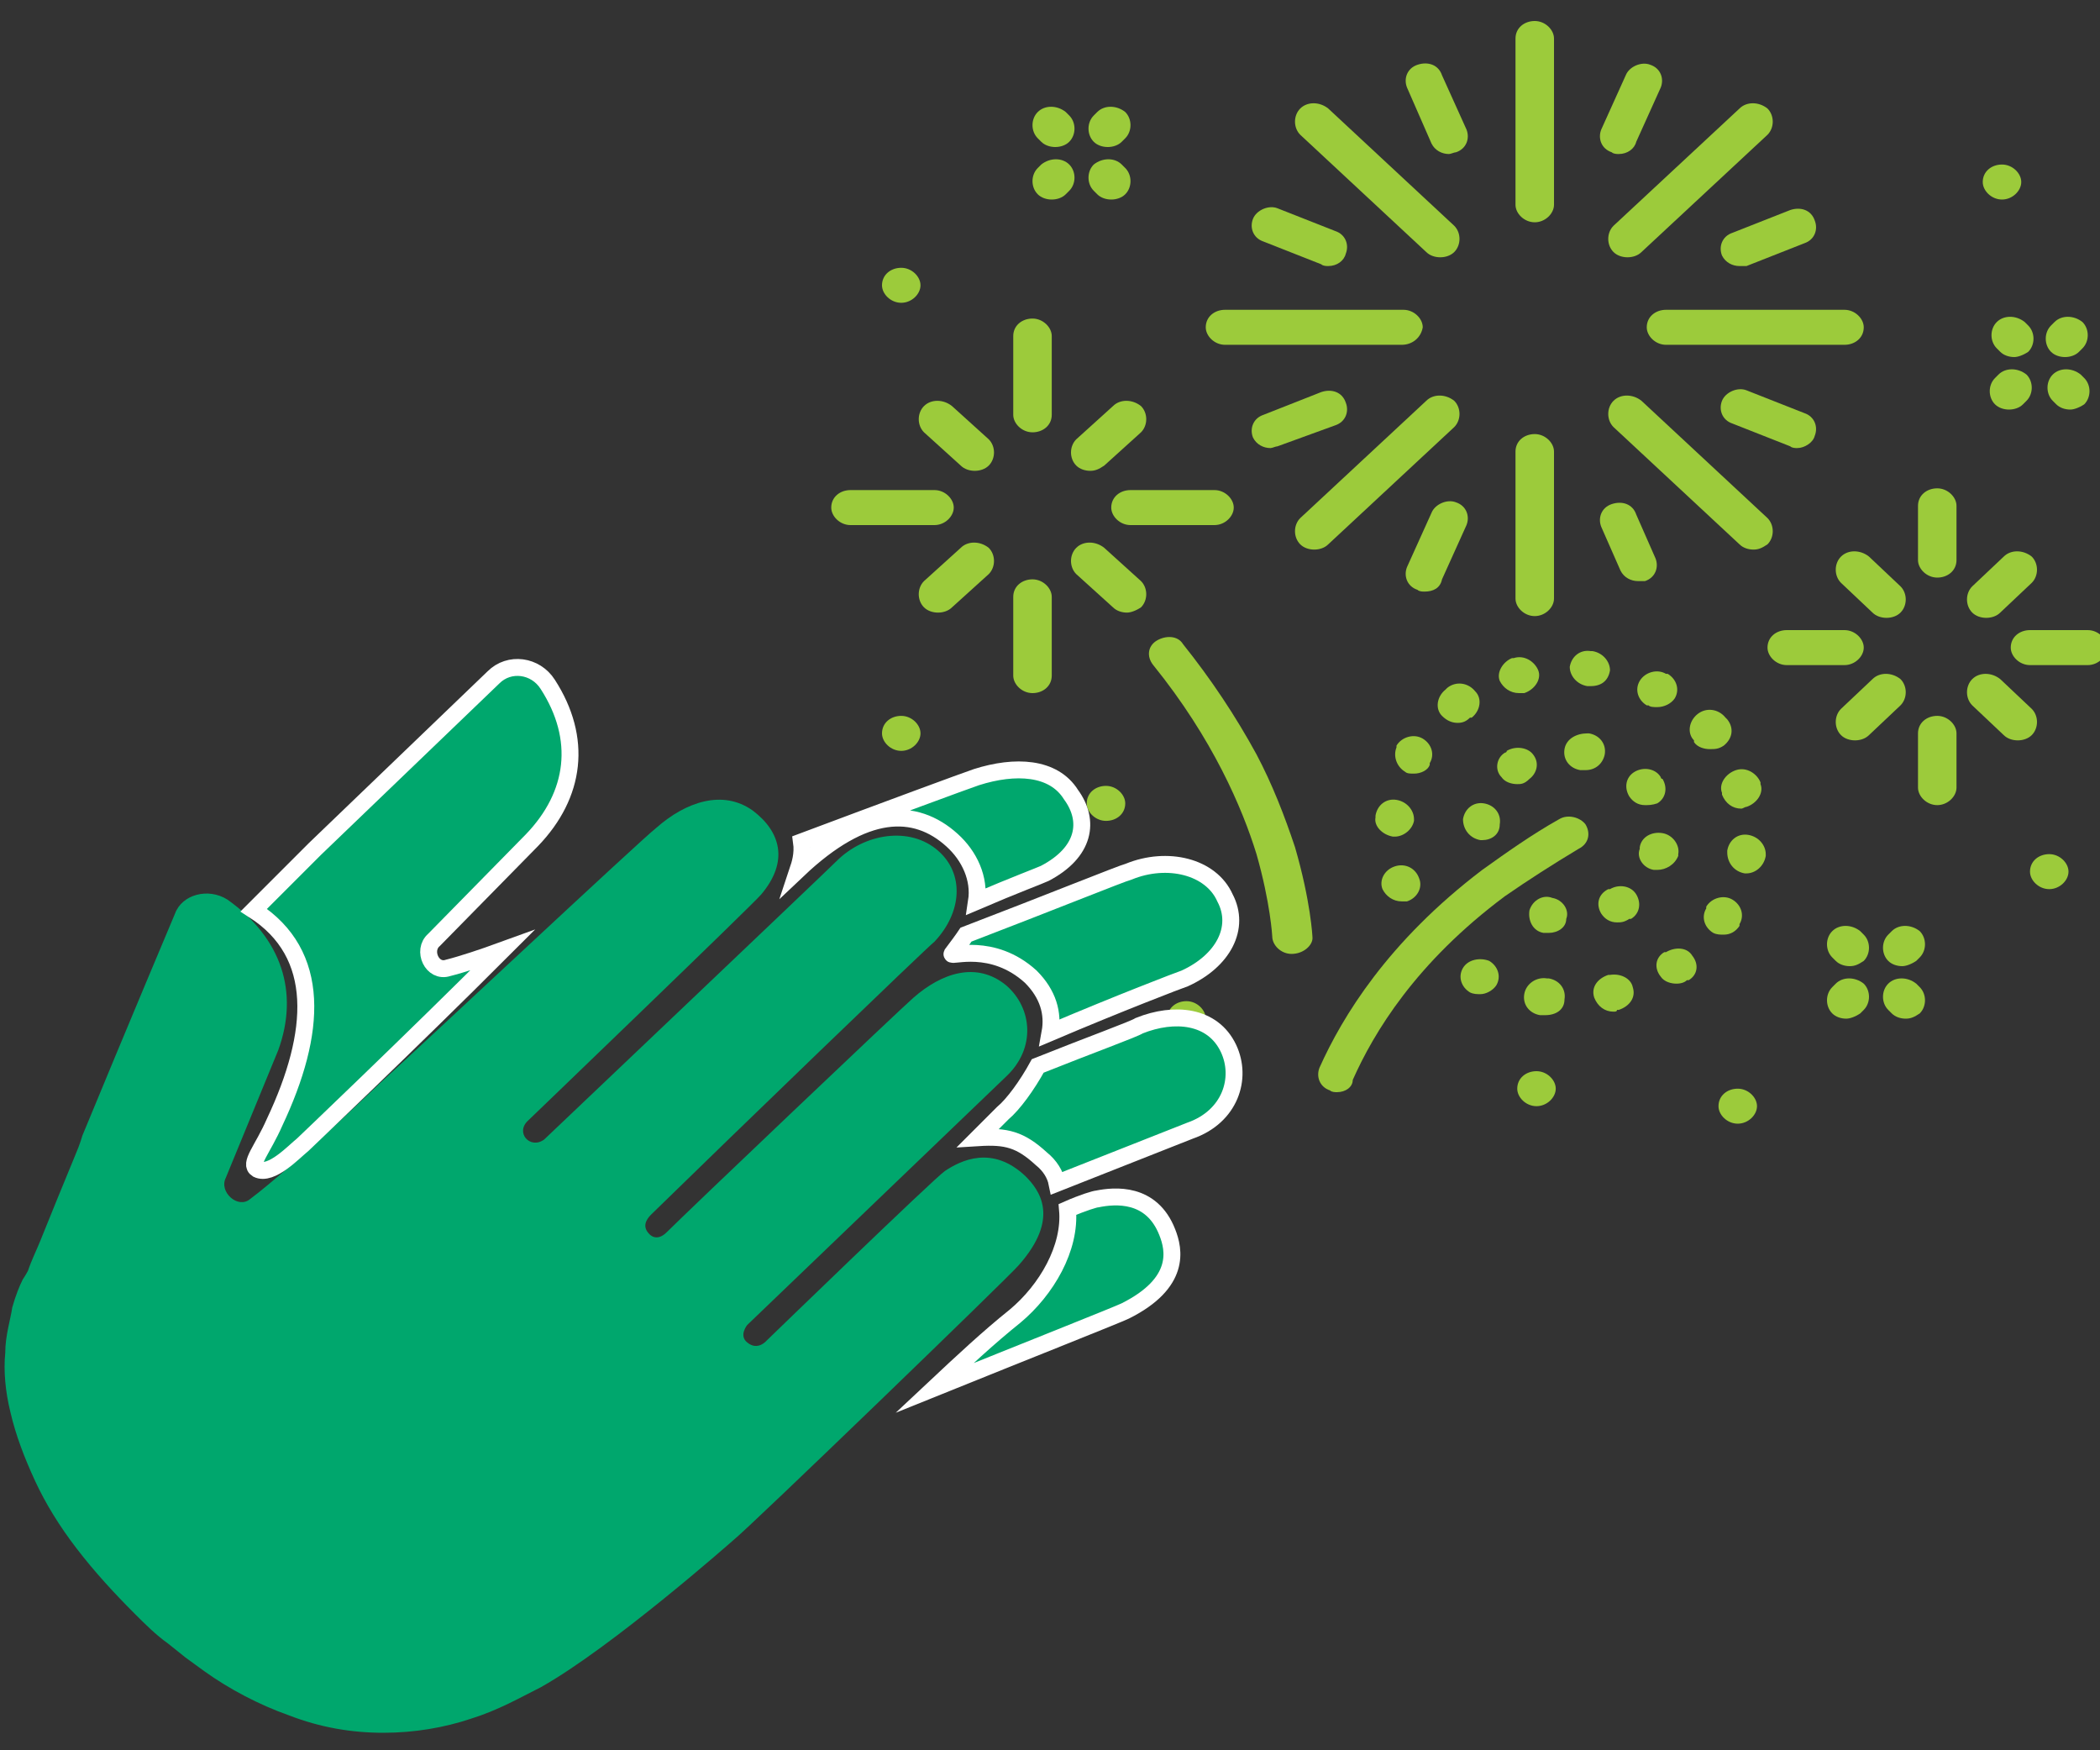 <?xml version="1.0" encoding="UTF-8"?>
<!-- Generator: Adobe Illustrator 28.1.0, SVG Export Plug-In . SVG Version: 6.00 Build 0)  -->
<svg xmlns="http://www.w3.org/2000/svg" xmlns:xlink="http://www.w3.org/1999/xlink" version="1.1" id="Layer_1" x="0px" y="0px" width="120px" height="100px" viewBox="0 0 120 100" style="enable-background:new 0 0 120 100;" xml:space="preserve">
<rect x="0" y="0" width="120" height="100" fill="#333333" stroke="none"/>
<path style="fill:#9CCB3B;" d="M80.1,19.7H70c-0.6,0-1.1-0.5-1.1-1c0-0.6,0.5-1,1.1-1h10.2c0.6,0,1.1,0.5,1.1,1  C81.2,19.3,80.7,19.7,80.1,19.7"></path>
<path style="fill:#9CCB3B;" d="M105.4,19.7H95.2c-0.6,0-1.1-0.5-1.1-1c0-0.6,0.5-1,1.1-1h10.2c0.6,0,1.1,0.5,1.1,1  C106.5,19.3,106,19.7,105.4,19.7"></path>
<path style="fill:#9CCB3B;" d="M87.7,35.2c-0.6,0-1.1-0.5-1.1-1v-8.4c0-0.6,0.5-1,1.1-1c0.6,0,1.1,0.5,1.1,1v8.4  C88.8,34.7,88.3,35.2,87.7,35.2"></path>
<path style="fill:#9CCB3B;" d="M87.7,12.7c-0.6,0-1.1-0.5-1.1-1V2.2c0-0.6,0.5-1,1.1-1c0.6,0,1.1,0.5,1.1,1v9.5  C88.8,12.2,88.3,12.7,87.7,12.7"></path>
<path style="fill:#9CCB3B;" d="M75.1,31.4c-0.3,0-0.6-0.1-0.8-0.3c-0.4-0.4-0.4-1.1,0-1.5l7.2-6.7c0.4-0.4,1.1-0.4,1.6,0  c0.4,0.4,0.4,1.1,0,1.5l-7.2,6.7C75.7,31.3,75.4,31.4,75.1,31.4"></path>
<path style="fill:#9CCB3B;" d="M93,14.7c-0.3,0-0.6-0.1-0.8-0.3c-0.4-0.4-0.4-1.1,0-1.5l7.2-6.7c0.4-0.4,1.1-0.4,1.6,0  c0.4,0.4,0.4,1.1,0,1.5l-7.2,6.7C93.6,14.6,93.3,14.7,93,14.7"></path>
<path style="fill:#9CCB3B;" d="M100.2,31.4c-0.3,0-0.6-0.1-0.8-0.3l-7.2-6.7c-0.4-0.4-0.4-1.1,0-1.5c0.4-0.4,1.1-0.4,1.6,0l7.2,6.7  c0.4,0.4,0.4,1.1,0,1.5C100.7,31.3,100.5,31.4,100.2,31.4"></path>
<path style="fill:#9CCB3B;" d="M82.3,14.7c-0.3,0-0.6-0.1-0.8-0.3l-7.2-6.7c-0.4-0.4-0.4-1.1,0-1.5c0.4-0.4,1.1-0.4,1.6,0l7.2,6.7  c0.4,0.4,0.4,1.1,0,1.5C82.9,14.6,82.6,14.7,82.3,14.7"></path>
<path style="fill:#9CCB3B;" d="M72.6,25.6c-0.4,0-0.8-0.2-1-0.6c-0.2-0.5,0-1.1,0.6-1.3l3.3-1.3c0.6-0.2,1.2,0,1.4,0.6  c0.2,0.5,0,1.1-0.6,1.3L73,25.5C72.9,25.5,72.7,25.6,72.6,25.6"></path>
<path style="fill:#9CCB3B;" d="M99.4,15.2c-0.4,0-0.8-0.2-1-0.6c-0.2-0.5,0-1.1,0.6-1.3l3.3-1.3c0.6-0.2,1.2,0,1.4,0.6  c0.2,0.5,0,1.1-0.6,1.3l-3.3,1.3C99.7,15.2,99.5,15.2,99.4,15.2"></path>
<path style="fill:#9CCB3B;" d="M93.6,33.2c-0.4,0-0.8-0.2-1-0.6l-1.1-2.5c-0.2-0.5,0-1.1,0.6-1.3c0.6-0.2,1.2,0,1.4,0.6l1.1,2.5  c0.2,0.5,0,1.1-0.6,1.3C93.9,33.2,93.8,33.2,93.6,33.2"></path>
<path style="fill:#9CCB3B;" d="M82.8,8.8c-0.4,0-0.8-0.2-1-0.6L80.4,5c-0.2-0.5,0-1.1,0.6-1.3c0.6-0.2,1.2,0,1.4,0.6l1.4,3.1  c0.2,0.5,0,1.1-0.6,1.3C83.1,8.7,82.9,8.8,82.8,8.8"></path>
<path style="fill:#9CCB3B;" d="M81.4,33.8c-0.1,0-0.3,0-0.4-0.1c-0.6-0.2-0.8-0.8-0.6-1.3l1.4-3.1c0.2-0.5,0.9-0.8,1.4-0.6  c0.6,0.2,0.8,0.8,0.6,1.3l-1.4,3.1C82.3,33.6,81.9,33.8,81.4,33.8"></path>
<path style="fill:#9CCB3B;" d="M92.5,8.8c-0.1,0-0.3,0-0.4-0.1c-0.6-0.2-0.8-0.8-0.6-1.3l1.4-3.1c0.2-0.5,0.9-0.8,1.4-0.6  c0.6,0.2,0.8,0.8,0.6,1.3l-1.4,3.1C93.4,8.5,93,8.8,92.5,8.8"></path>
<path style="fill:#9CCB3B;" d="M102.7,25.6c-0.1,0-0.3,0-0.4-0.1L99,24.2c-0.6-0.2-0.8-0.8-0.6-1.3c0.2-0.5,0.9-0.8,1.4-0.6l3.3,1.3  c0.6,0.2,0.8,0.8,0.6,1.3C103.6,25.3,103.1,25.6,102.7,25.6"></path>
<path style="fill:#9CCB3B;" d="M75.9,15.2c-0.1,0-0.3,0-0.4-0.1l-3.3-1.3c-0.6-0.2-0.8-0.8-0.6-1.3c0.2-0.5,0.9-0.8,1.4-0.6l3.3,1.3  c0.6,0.2,0.8,0.8,0.6,1.3C76.8,14.9,76.4,15.2,75.9,15.2"></path>
<path style="fill:#9CCB3B;" d="M73.8,54.5c-0.6,0-1.1-0.5-1.1-1c0,0-0.1-1.9-0.9-4.7c-0.8-2.6-2.5-6.6-5.9-10.8  c-0.4-0.5-0.3-1.1,0.2-1.4c0.5-0.3,1.2-0.3,1.5,0.2c1.6,2,3,4.1,4.2,6.3c0.9,1.7,1.6,3.5,2.2,5.3c0.9,3.1,1,5.1,1,5.2  C75,54,74.5,54.5,73.8,54.5C73.9,54.5,73.9,54.5,73.8,54.5"></path>
<path style="fill:#9CCB3B;" d="M53.4,30h-4.8c-0.6,0-1.1-0.5-1.1-1c0-0.6,0.5-1,1.1-1h4.8c0.6,0,1.1,0.5,1.1,1  C54.5,29.5,54,30,53.4,30"></path>
<path style="fill:#9CCB3B;" d="M69.4,30h-4.8c-0.6,0-1.1-0.5-1.1-1c0-0.6,0.5-1,1.1-1h4.8c0.6,0,1.1,0.5,1.1,1  C70.5,29.5,70,30,69.4,30"></path>
<path style="fill:#9CCB3B;" d="M59,39.6c-0.6,0-1.1-0.5-1.1-1v-4.5c0-0.6,0.5-1,1.1-1c0.6,0,1.1,0.5,1.1,1v4.5  C60.1,39.2,59.6,39.6,59,39.6"></path>
<path style="fill:#9CCB3B;" d="M59,24.7c-0.6,0-1.1-0.5-1.1-1v-4.5c0-0.6,0.5-1,1.1-1c0.6,0,1.1,0.5,1.1,1v4.5  C60.1,24.3,59.6,24.7,59,24.7"></path>
<path style="fill:#9CCB3B;" d="M55.7,26.9c-0.3,0-0.6-0.1-0.8-0.3l-2.1-1.9c-0.4-0.4-0.4-1.1,0-1.5c0.4-0.4,1.1-0.4,1.6,0l2.1,1.9  c0.4,0.4,0.4,1.1,0,1.5C56.3,26.8,56,26.9,55.7,26.9"></path>
<path style="fill:#9CCB3B;" d="M64.4,35c-0.3,0-0.6-0.1-0.8-0.3l-2.1-1.9c-0.4-0.4-0.4-1.1,0-1.5c0.4-0.4,1.1-0.4,1.6,0l2.1,1.9  c0.4,0.4,0.4,1.1,0,1.5C64.9,34.9,64.6,35,64.4,35"></path>
<path style="fill:#9CCB3B;" d="M53.6,35c-0.3,0-0.6-0.1-0.8-0.3c-0.4-0.4-0.4-1.1,0-1.5l2.1-1.9c0.4-0.4,1.1-0.4,1.6,0  c0.4,0.4,0.4,1.1,0,1.5l-2.1,1.9C54.2,34.9,53.9,35,53.6,35"></path>
<path style="fill:#9CCB3B;" d="M62.3,26.9c-0.3,0-0.6-0.1-0.8-0.3c-0.4-0.4-0.4-1.1,0-1.5l2.1-1.9c0.4-0.4,1.1-0.4,1.6,0  c0.4,0.4,0.4,1.1,0,1.5l-2.1,1.9C62.8,26.8,62.6,26.9,62.3,26.9"></path>
<path style="fill:#9CCB3B;" d="M119.3,38h-3.3c-0.6,0-1.1-0.5-1.1-1c0-0.6,0.5-1,1.1-1h3.3c0.6,0,1.1,0.5,1.1,1  C120.4,37.5,119.9,38,119.3,38"></path>
<path style="fill:#9CCB3B;" d="M105.4,38h-3.3c-0.6,0-1.1-0.5-1.1-1c0-0.6,0.5-1,1.1-1h3.3c0.6,0,1.1,0.5,1.1,1  C106.5,37.5,106,38,105.4,38"></path>
<path style="fill:#9CCB3B;" d="M110.7,46c-0.6,0-1.1-0.5-1.1-1v-3.1c0-0.6,0.5-1,1.1-1c0.6,0,1.1,0.5,1.1,1V45  C111.8,45.5,111.3,46,110.7,46"></path>
<path style="fill:#9CCB3B;" d="M110.7,33c-0.6,0-1.1-0.5-1.1-1v-3.1c0-0.6,0.5-1,1.1-1c0.6,0,1.1,0.5,1.1,1V32  C111.8,32.6,111.3,33,110.7,33"></path>
<path style="fill:#9CCB3B;" d="M113.5,35.3c-0.3,0-0.6-0.1-0.8-0.3c-0.4-0.4-0.4-1.1,0-1.5l1.8-1.7c0.4-0.4,1.1-0.4,1.6,0  c0.4,0.4,0.4,1.1,0,1.5l-1.8,1.7C114.1,35.2,113.8,35.3,113.5,35.3"></path>
<path style="fill:#9CCB3B;" d="M106,42.3c-0.3,0-0.6-0.1-0.8-0.3c-0.4-0.4-0.4-1.1,0-1.5l1.8-1.7c0.4-0.4,1.1-0.4,1.6,0  c0.4,0.4,0.4,1.1,0,1.5l-1.8,1.7C106.6,42.2,106.3,42.3,106,42.3"></path>
<path style="fill:#9CCB3B;" d="M115.3,42.3c-0.3,0-0.6-0.1-0.8-0.3l-1.8-1.7c-0.4-0.4-0.4-1.1,0-1.5c0.4-0.4,1.1-0.4,1.6,0l1.8,1.7  c0.4,0.4,0.4,1.1,0,1.5C115.9,42.2,115.6,42.3,115.3,42.3"></path>
<path style="fill:#9CCB3B;" d="M107.8,35.3c-0.3,0-0.6-0.1-0.8-0.3l-1.8-1.7c-0.4-0.4-0.4-1.1,0-1.5c0.4-0.4,1.1-0.4,1.6,0l1.8,1.7  c0.4,0.4,0.4,1.1,0,1.5C108.4,35.2,108.1,35.3,107.8,35.3"></path>
<path style="fill:#9CCB3B;" d="M115.1,20.4c-0.3,0-0.6-0.1-0.8-0.3l-0.2-0.2c-0.4-0.4-0.4-1.1,0-1.5c0.4-0.4,1.1-0.4,1.6,0l0.2,0.2  c0.4,0.4,0.4,1.1,0,1.5C115.6,20.3,115.3,20.4,115.1,20.4"></path>
<path style="fill:#9CCB3B;" d="M118.3,23.4c-0.3,0-0.6-0.1-0.8-0.3l-0.2-0.2c-0.4-0.4-0.4-1.1,0-1.5c0.4-0.4,1.1-0.4,1.6,0l0.2,0.2  c0.4,0.4,0.4,1.1,0,1.5C118.8,23.3,118.5,23.4,118.3,23.4"></path>
<path style="fill:#9CCB3B;" d="M114.8,23.4c-0.3,0-0.6-0.1-0.8-0.3c-0.4-0.4-0.4-1.1,0-1.5l0.2-0.2c0.4-0.4,1.1-0.4,1.6,0  c0.4,0.4,0.4,1.1,0,1.5l-0.2,0.2C115.4,23.3,115.1,23.4,114.8,23.4"></path>
<path style="fill:#9CCB3B;" d="M118,20.4c-0.3,0-0.6-0.1-0.8-0.3c-0.4-0.4-0.4-1.1,0-1.5l0.2-0.2c0.4-0.4,1.1-0.4,1.6,0  c0.4,0.4,0.4,1.1,0,1.5l-0.2,0.2C118.6,20.3,118.3,20.4,118,20.4"></path>
<path style="fill:#9CCB3B;" d="M105.7,55.2c-0.3,0-0.6-0.1-0.8-0.3l-0.2-0.2c-0.4-0.4-0.4-1.1,0-1.5c0.4-0.4,1.1-0.4,1.6,0l0.2,0.2  c0.4,0.4,0.4,1.1,0,1.5C106.2,55.1,106,55.2,105.7,55.2"></path>
<path style="fill:#9CCB3B;" d="M108.9,58.2c-0.3,0-0.6-0.1-0.8-0.3l-0.2-0.2c-0.4-0.4-0.4-1.1,0-1.5c0.4-0.4,1.1-0.4,1.6,0l0.2,0.2  c0.4,0.4,0.4,1.1,0,1.5C109.4,58.1,109.2,58.2,108.9,58.2"></path>
<path style="fill:#9CCB3B;" d="M105.5,58.2c-0.3,0-0.6-0.1-0.8-0.3c-0.4-0.4-0.4-1.1,0-1.5l0.2-0.2c0.4-0.4,1.1-0.4,1.6,0  c0.4,0.4,0.4,1.1,0,1.5l-0.2,0.2C106,58.1,105.7,58.2,105.5,58.2"></path>
<path style="fill:#9CCB3B;" d="M108.7,55.2c-0.3,0-0.6-0.1-0.8-0.3c-0.4-0.4-0.4-1.1,0-1.5l0.2-0.2c0.4-0.4,1.1-0.4,1.6,0  c0.4,0.4,0.4,1.1,0,1.5l-0.2,0.2C109.2,55.1,108.9,55.2,108.7,55.2"></path>
<path style="fill:#9CCB3B;" d="M60.3,8.4c-0.3,0-0.6-0.1-0.8-0.3l-0.2-0.2c-0.4-0.4-0.4-1.1,0-1.5c0.4-0.4,1.1-0.4,1.6,0l0.2,0.2  c0.4,0.4,0.4,1.1,0,1.5C60.9,8.3,60.6,8.4,60.3,8.4"></path>
<path style="fill:#9CCB3B;" d="M63.5,11.4c-0.3,0-0.6-0.1-0.8-0.3l-0.2-0.2c-0.4-0.4-0.4-1.1,0-1.5C63,9,63.7,9,64.1,9.4l0.2,0.2  c0.4,0.4,0.4,1.1,0,1.5C64.1,11.3,63.8,11.4,63.5,11.4"></path>
<path style="fill:#9CCB3B;" d="M60.1,11.4c-0.3,0-0.6-0.1-0.8-0.3c-0.4-0.4-0.4-1.1,0-1.5l0.2-0.2C60,9,60.7,9,61.1,9.4  c0.4,0.4,0.4,1.1,0,1.5l-0.2,0.2C60.7,11.3,60.4,11.4,60.1,11.4"></path>
<path style="fill:#9CCB3B;" d="M63.3,8.4c-0.3,0-0.6-0.1-0.8-0.3c-0.4-0.4-0.4-1.1,0-1.5l0.2-0.2c0.4-0.4,1.1-0.4,1.6,0  c0.4,0.4,0.4,1.1,0,1.5l-0.2,0.2C63.9,8.3,63.6,8.4,63.3,8.4"></path>
<path style="fill:#9CCB3B;" d="M51.5,17.3L51.5,17.3c-0.6,0-1.1-0.5-1.1-1c0-0.6,0.5-1,1.1-1h0c0.6,0,1.1,0.5,1.1,1  C52.6,16.8,52.1,17.3,51.5,17.3"></path>
<path style="fill:#9CCB3B;" d="M114.4,11.4L114.4,11.4c-0.6,0-1.1-0.5-1.1-1c0-0.6,0.5-1,1.1-1h0c0.6,0,1.1,0.5,1.1,1  C115.5,10.9,115,11.4,114.4,11.4"></path>
<path style="fill:#9CCB3B;" d="M63.2,46.9L63.2,46.9c-0.6,0-1.1-0.5-1.1-1c0-0.6,0.5-1,1.1-1h0c0.6,0,1.1,0.5,1.1,1  C64.3,46.5,63.8,46.9,63.2,46.9"></path>
<path style="fill:#9CCB3B;" d="M117.1,50.8L117.1,50.8c-0.6,0-1.1-0.5-1.1-1c0-0.6,0.5-1,1.1-1h0c0.6,0,1.1,0.5,1.1,1  C118.2,50.3,117.7,50.8,117.1,50.8"></path>
<path style="fill:#9CCB3B;" d="M87.8,63.2L87.8,63.2c-0.6,0-1.1-0.5-1.1-1c0-0.6,0.5-1,1.1-1h0c0.6,0,1.1,0.5,1.1,1  C88.9,62.7,88.4,63.2,87.8,63.2"></path>
<path style="fill:#9CCB3B;" d="M99.3,64.2L99.3,64.2c-0.6,0-1.1-0.5-1.1-1c0-0.6,0.5-1,1.1-1h0c0.6,0,1.1,0.5,1.1,1  C100.4,63.7,99.9,64.2,99.3,64.2"></path>
<path style="fill:#9CCB3B;" d="M56.5,54.5L56.5,54.5c-0.6,0-1.1-0.5-1.1-1c0-0.6,0.5-1,1.1-1h0c0.6,0,1.1,0.5,1.1,1  C57.6,54.1,57.1,54.5,56.5,54.5"></path>
<path style="fill:#9CCB3B;" d="M67.8,59.2L67.8,59.2c-0.6,0-1.1-0.5-1.1-1c0-0.6,0.5-1,1.1-1h0c0.6,0,1.1,0.5,1.1,1  C68.9,58.7,68.4,59.2,67.8,59.2"></path>
<path style="fill:#9CCB3B;" d="M51.5,42.9L51.5,42.9c-0.6,0-1.1-0.5-1.1-1c0-0.6,0.5-1,1.1-1h0c0.6,0,1.1,0.5,1.1,1  C52.6,42.4,52.1,42.9,51.5,42.9"></path>
<path style="fill:#9CCB3B;" d="M76.4,62.4c-0.1,0-0.3,0-0.4-0.1c-0.6-0.2-0.8-0.8-0.6-1.3c1.3-2.9,3.9-7.2,9.3-11.3  c1.4-1,2.8-2,4.4-2.9c0.5-0.3,1.2-0.1,1.5,0.3c0.3,0.5,0.2,1.1-0.4,1.4c-1.5,0.9-2.9,1.8-4.2,2.7c-5.1,3.8-7.5,7.8-8.7,10.5  C77.3,62.1,76.9,62.4,76.4,62.4"></path>
<path style="fill:#9CCB3B;" d="M88.5,53.3c-0.1,0-0.2,0-0.3,0l0,0c-0.6-0.1-0.9-0.7-0.8-1.3c0.2-0.6,0.8-0.9,1.3-0.7l0,0  c0.6,0.1,1,0.7,0.8,1.2C89.5,53,89,53.3,88.5,53.3"></path>
<path style="fill:#9CCB3B;" d="M90.6,44c-0.1,0-0.1,0-0.2,0c0,0,0,0-0.1,0c-0.6-0.1-1-0.6-0.9-1.2c0.1-0.6,0.7-0.9,1.3-0.9  c0,0,0.1,0,0.1,0c0.6,0.1,1,0.6,0.9,1.2C91.6,43.6,91.2,44,90.6,44 M86.7,44.8c-0.3,0-0.7-0.1-0.9-0.4C85.4,44,85.5,43.3,86,43  c0,0,0.1,0,0.1-0.1c0.5-0.3,1.2-0.2,1.5,0.2c0.4,0.5,0.2,1.1-0.2,1.4c0,0,0,0,0,0C87.1,44.8,86.9,44.8,86.7,44.8 M94,46  c-0.4,0-0.7-0.2-0.9-0.5c0,0,0,0,0,0c-0.3-0.5-0.2-1.1,0.3-1.4c0.5-0.3,1.2-0.2,1.5,0.3c0,0,0,0.1,0.1,0.1c0.3,0.5,0.2,1.1-0.3,1.4  C94.4,46,94.2,46,94,46 M94.7,49.7c-0.1,0-0.2,0-0.2,0c-0.6-0.1-1-0.7-0.8-1.2c0,0,0,0,0-0.1c0.1-0.6,0.7-0.9,1.3-0.8  c0.6,0.1,1,0.7,0.9,1.2c0,0,0,0.1,0,0.1C95.7,49.4,95.2,49.7,94.7,49.7 M92.4,52.7c-0.4,0-0.7-0.2-0.9-0.5c-0.3-0.5-0.2-1.1,0.4-1.4  c0,0,0,0,0.1,0c0.5-0.3,1.2-0.2,1.5,0.3c0.3,0.5,0.2,1.1-0.3,1.4c0,0-0.1,0-0.1,0C92.8,52.7,92.6,52.7,92.4,52.7"></path>
<path style="fill:#9CCB3B;" d="M84.7,48c0,0-0.1,0-0.1,0c-0.6-0.1-1-0.6-1-1.2c0,0,0,0,0,0c0.1-0.6,0.6-1,1.2-0.9  c0.6,0.1,1,0.6,0.9,1.2l0,0C85.7,47.7,85.2,48,84.7,48"></path>
<path style="fill:#9CCB3B;" d="M84.6,56.8c-0.2,0-0.4,0-0.6-0.1l0,0c-0.5-0.3-0.7-0.9-0.4-1.4c0.3-0.5,1-0.6,1.5-0.4l0,0  c0.5,0.3,0.7,0.9,0.4,1.4C85.3,56.6,84.9,56.8,84.6,56.8"></path>
<path style="fill:#9CCB3B;" d="M90.9,39.2c0,0-0.1,0-0.1,0c0,0,0,0-0.1,0c-0.6-0.1-1-0.6-1-1.1c0.1-0.6,0.6-1,1.2-0.9  c0,0,0.1,0,0.1,0c0.6,0.1,1,0.6,1,1.1C91.9,38.9,91.5,39.2,90.9,39.2 M86.8,39.6c-0.5,0-0.9-0.3-1.1-0.7c-0.2-0.5,0.2-1.1,0.7-1.3  c0,0,0.1,0,0.1,0c0.6-0.2,1.2,0.2,1.4,0.7c0.2,0.5-0.2,1.1-0.8,1.3c0,0,0,0-0.1,0C87.1,39.6,87,39.6,86.8,39.6 M94.7,40.4  c-0.2,0-0.4,0-0.5-0.1c0,0,0,0-0.1,0c-0.5-0.3-0.7-0.9-0.4-1.4c0.3-0.5,1-0.7,1.5-0.4c0,0,0.1,0,0.1,0c0.5,0.3,0.7,0.9,0.4,1.4  C95.5,40.2,95.1,40.4,94.7,40.4 M83.3,41.3c-0.3,0-0.6-0.1-0.9-0.4c-0.4-0.4-0.3-1.1,0.2-1.5c0,0,0,0,0.1-0.1  c0.5-0.4,1.2-0.3,1.6,0.2c0.4,0.4,0.3,1.1-0.2,1.5c0,0,0,0-0.1,0C83.8,41.2,83.6,41.3,83.3,41.3 M97.7,42.8c-0.3,0-0.7-0.1-0.9-0.4  c0,0,0,0,0-0.1c-0.4-0.4-0.3-1.1,0.2-1.5c0.5-0.4,1.2-0.3,1.6,0.2c0,0,0,0,0.1,0.1c0.4,0.5,0.3,1.1-0.2,1.5  C98.2,42.8,98,42.8,97.7,42.8 M80.8,44.2c-0.2,0-0.4,0-0.5-0.1c-0.5-0.3-0.7-0.9-0.5-1.4c0,0,0,0,0-0.1c0.3-0.5,1-0.7,1.5-0.4  c0.5,0.3,0.7,0.9,0.4,1.4c0,0,0,0,0,0.1C81.6,44,81.2,44.2,80.8,44.2 M99.5,46.2c-0.5,0-0.9-0.3-1.1-0.8c0,0,0,0,0-0.1  c-0.2-0.5,0.2-1.1,0.8-1.3c0.6-0.2,1.2,0.2,1.4,0.7c0,0,0,0.1,0,0.1c0.2,0.5-0.2,1.1-0.8,1.3C99.7,46.1,99.6,46.2,99.5,46.2   M79.7,47.8c0,0-0.1,0-0.1,0c-0.6-0.1-1.1-0.6-1-1.1c0,0,0-0.1,0-0.1c0.1-0.6,0.6-1,1.2-0.9c0.6,0.1,1,0.6,1,1.1c0,0,0,0,0,0.1  C80.7,47.4,80.2,47.8,79.7,47.8 M99.8,49.9c0,0-0.1,0-0.1,0c-0.6-0.1-1-0.6-1-1.2l0-0.1c0.1-0.6,0.6-1,1.2-0.9c0.6,0.1,1,0.6,1,1.1  l0,0.1C100.8,49.5,100.3,49.9,99.8,49.9 M98.5,53.4c-0.2,0-0.4,0-0.6-0.1c-0.5-0.3-0.7-0.9-0.4-1.4c0,0,0,0,0-0.1  c0.3-0.5,1-0.7,1.5-0.4c0.5,0.3,0.7,0.9,0.4,1.4c0,0,0,0,0,0.1C99.2,53.2,98.9,53.4,98.5,53.4 M95.8,56.2c-0.3,0-0.7-0.1-0.9-0.4  c-0.4-0.5-0.3-1.1,0.2-1.4c0,0,0,0,0.1,0c0.5-0.3,1.2-0.3,1.5,0.2c0.4,0.5,0.3,1.1-0.2,1.4l-0.1,0C96.3,56.1,96.1,56.2,95.8,56.2   M92.2,57.8c-0.5,0-0.9-0.3-1.1-0.8c-0.2-0.6,0.2-1.1,0.8-1.3c0,0,0,0,0.1,0c0.6-0.1,1.2,0.2,1.3,0.7c0.2,0.6-0.2,1.1-0.8,1.3  c0,0-0.1,0-0.1,0C92.4,57.8,92.3,57.8,92.2,57.8 M88.3,58c-0.1,0-0.1,0-0.2,0c0,0-0.1,0-0.1,0c-0.6-0.1-1-0.6-0.9-1.2  c0.1-0.6,0.7-1,1.3-0.9c0,0,0,0,0.1,0c0.6,0.1,1,0.6,0.9,1.2C89.4,57.7,88.9,58,88.3,58"></path>
<path style="fill:#9CCB3B;" d="M80.1,51.5c-0.5,0-0.9-0.3-1.1-0.7l0,0c-0.2-0.5,0.1-1.1,0.7-1.3c0.6-0.2,1.2,0.1,1.4,0.7l0,0  c0.2,0.5-0.1,1.1-0.7,1.3C80.3,51.5,80.2,51.5,80.1,51.5"></path>
<path style="fill:#00A76D;" d="M42.7,76.7c0.6,0.5,1.1-0.1,1.1-0.1s9.6-9.3,10.2-9.7c0.9-0.6,2.7-1.5,4.6,0.3c0.8,0.8,2,2.4-0.4,5.1  C57.7,72.9,42.8,87.3,41.9,88c0,0-6.9,6.1-11,8.4c-1.2,0.6-2.4,1.3-4,1.8c-1.5,0.5-3.2,0.8-5,0.8c-1.8,0-3.6-0.3-5.4-1  c-1.7-0.6-3.4-1.5-4.8-2.5c-0.4-0.3-0.7-0.5-1.1-0.8l-1-0.8c-0.7-0.5-1.3-1.1-1.9-1.7c-1.2-1.2-2.3-2.4-3.3-3.7  c-1-1.3-1.8-2.6-2.4-3.9c-0.6-1.3-1.1-2.6-1.4-3.9c-0.3-1.2-0.4-2.4-0.3-3.4c0-1,0.3-1.9,0.4-2.6c0.2-0.7,0.4-1.2,0.6-1.6  c0.2-0.3,0.3-0.5,0.3-0.5c0.2-0.6,0.5-1.2,0.7-1.7c0.6-1.5,1.3-3.2,2-4.9c0.3-0.7,0.4-1.1,0.4-1.1l0,0c2.6-6.3,5.3-12.7,5.3-12.7  c0.4-1.1,1.9-1.5,3-0.8c3.1,2.2,4.1,5.3,2.9,8.6l-3,7.3c-0.4,0.8,0.7,1.8,1.4,1.2c2.4-1.8,7.4-6.6,7.4-6.6  c2.2-2,14.9-13.9,15.8-14.6c1.7-1.5,3.8-2.2,5.5-1c1.6,1.2,2.1,2.9,0.5,4.8c-0.4,0.5-13.3,12.9-13.3,12.9c-0.8,0.7,0.1,1.7,0.9,1.1  c0,0,16-15.2,16.7-15.9c1.6-1.6,4.2-2,5.8-0.6c1.5,1.3,1.4,3.5-0.2,5.2C53,54.1,41.7,65,37.2,69.4c-0.3,0.3-0.5,0.7-0.1,1.1  c0,0,0.4,0.5,1-0.1c1.2-1.2,13.4-12.8,14.1-13.4c1.6-1.4,3.6-2.1,5.3-0.7c1.5,1.3,1.7,3.6,0,5.2L42.7,75.7  C42.7,75.7,42.2,76.3,42.7,76.7"></path>
<path style="fill:#00A76D;" d="M67.7,55.9C67.4,56,64,57.3,60,59c0.2-1.1-0.1-2.2-1.1-3.2c-2.2-2-4.6-1.1-4.5-1.3  c0.3-0.4,0.6-0.8,0.8-1.1c4.7-1.8,8.9-3.5,9.3-3.6c2.2-0.9,4.7-0.3,5.5,1.5C70.9,53,69.9,54.9,67.7,55.9"></path>
<path style="fill:none;stroke:#FFFFFF;stroke-width:0.966;stroke-miterlimit:10;" d="M67.7,55.9C67.4,56,64,57.3,60,59  c0.2-1.1-0.1-2.2-1.1-3.2c-2.2-2-4.6-1.1-4.5-1.3c0.3-0.4,0.6-0.8,0.8-1.1c4.7-1.8,8.9-3.5,9.3-3.6c2.2-0.9,4.7-0.3,5.5,1.5  C70.9,53,69.9,54.9,67.7,55.9z"></path>
<path style="fill:#00A76D;" d="M24.8,53.7c-0.7,0.6-0.1,1.9,0.8,1.6c0.8-0.2,2-0.6,3.1-1c-5.2,5.2-11.4,11.1-11.4,11.1  c-0.5,0.4-1.8,1.8-2.6,1.4c-0.5-0.3,0.3-1.1,1-2.7c2.4-5.1,2.7-9.6-1.2-12.1c0.9-0.9,1.8-1.8,2.7-2.7c0.6-0.6,0.8-0.8,0.8-0.8l0,0  c5-4.8,10.2-9.8,10.2-9.8c0.9-0.9,2.4-0.7,3.1,0.4c2,3.1,1.6,6.3-0.9,8.9L24.8,53.7z"></path>
<path style="fill:none;stroke:#FFFFFF;stroke-width:0.966;stroke-miterlimit:10;" d="M24.8,53.7c-0.7,0.6-0.1,1.9,0.8,1.6  c0.8-0.2,2-0.6,3.1-1c-5.2,5.2-11.4,11.1-11.4,11.1c-0.5,0.4-1.8,1.8-2.6,1.4c-0.5-0.3,0.3-1.1,1-2.7c2.4-5.1,2.7-9.6-1.2-12.1  c0.9-0.9,1.8-1.8,2.7-2.7c0.6-0.6,0.8-0.8,0.8-0.8l0,0c5-4.8,10.2-9.8,10.2-9.8c0.9-0.9,2.4-0.7,3.1,0.4c2,3.1,1.6,6.3-0.9,8.9  L24.8,53.7z"></path>
<path style="fill:#00A76D;" d="M59.7,49.9c-0.2,0.1-1.8,0.7-3.9,1.6c0.2-1.3-0.4-2.6-1.4-3.5c-2.1-1.9-5-1.9-8.8,1.7  c0.1-0.3,0.3-0.9,0.2-1.6c4.8-1.8,9.4-3.5,10-3.7c2.2-0.7,4.4-0.6,5.4,1C62.3,46.9,62,48.7,59.7,49.9"></path>
<path style="fill:none;stroke:#FFFFFF;stroke-width:0.966;stroke-miterlimit:10;" d="M59.7,49.9c-0.2,0.1-1.8,0.7-3.9,1.6  c0.2-1.3-0.4-2.6-1.4-3.5c-2.1-1.9-5-1.9-8.8,1.7c0.1-0.3,0.3-0.9,0.2-1.6c4.8-1.8,9.4-3.5,10-3.7c2.2-0.7,4.4-0.6,5.4,1  C62.3,46.9,62,48.7,59.7,49.9z"></path>
<path style="fill:#00A76D;" d="M59.5,66.2c-1.2-1.1-2-1.3-3.6-1.2c0,0,0.1-0.1,1.4-1.4c0.6-0.5,1.4-1.6,2-2.7c3-1.2,5.5-2.1,5.8-2.3  c2-0.8,4.2-0.6,5.1,1.3c0.8,1.7,0.1,3.9-2.2,4.7l-7.6,3C60.3,67.1,60,66.6,59.5,66.2"></path>
<path style="fill:none;stroke:#FFFFFF;stroke-width:0.966;stroke-miterlimit:10;" d="M59.5,66.2c-1.2-1.1-2-1.3-3.6-1.2  c0,0,0.1-0.1,1.4-1.4c0.6-0.5,1.4-1.6,2-2.7c3-1.2,5.5-2.1,5.8-2.3c2-0.8,4.2-0.6,5.1,1.3c0.8,1.7,0.1,3.9-2.2,4.7l-7.6,3  C60.3,67.1,60,66.6,59.5,66.2z"></path>
<path style="fill:#00A76D;" d="M58,75.2c1.8-1.5,3.2-3.9,3-6.1c0.9-0.4,1.6-0.6,1.7-0.6c1-0.2,3.1-0.4,4,1.9c0.4,1,0.8,2.9-2.4,4.5  c-0.4,0.2-5.7,2.3-10.9,4.4C55,77.8,56.5,76.4,58,75.2"></path>
<path style="fill:none;stroke:#FFFFFF;stroke-width:0.966;stroke-miterlimit:10;" d="M58,75.2c1.8-1.5,3.2-3.9,3-6.1  c0.9-0.4,1.6-0.6,1.7-0.6c1-0.2,3.1-0.4,4,1.9c0.4,1,0.8,2.9-2.4,4.5c-0.4,0.2-5.7,2.3-10.9,4.4C55,77.8,56.5,76.4,58,75.2z"></path>
</svg>
